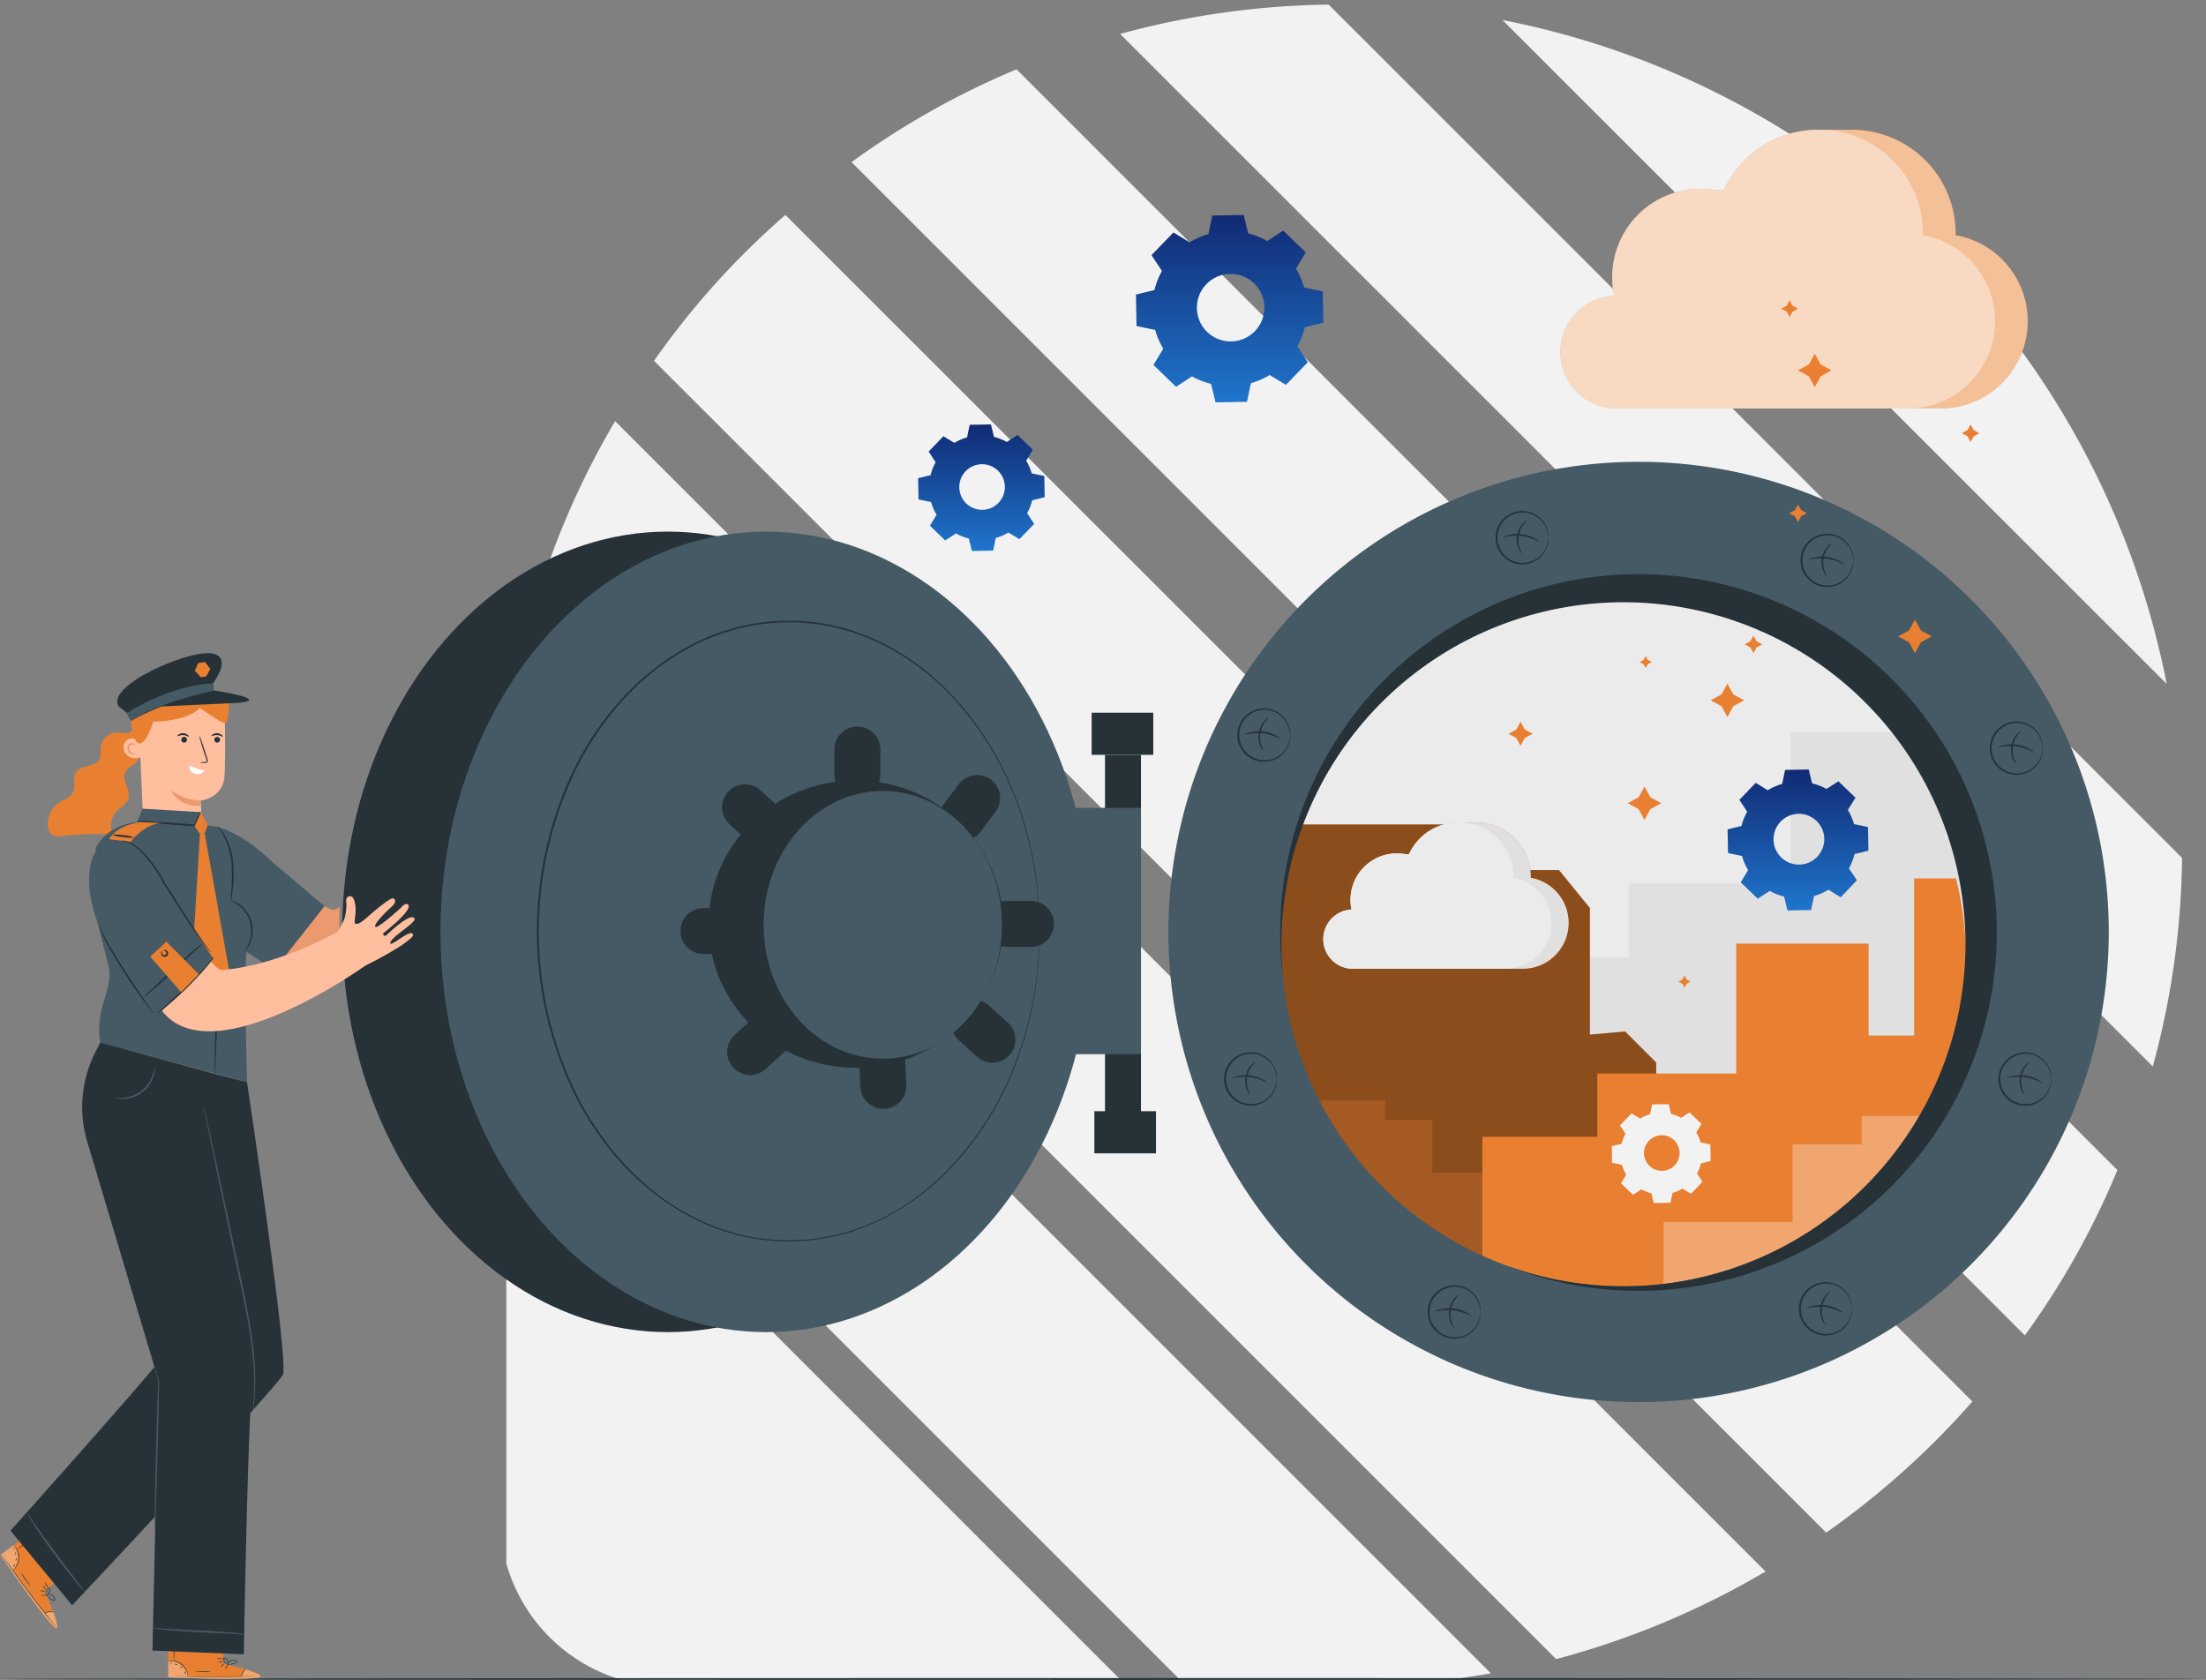 <?xml version="1.0" encoding="UTF-8"?>
<svg xmlns="http://www.w3.org/2000/svg" xmlns:xlink="http://www.w3.org/1999/xlink" width="579.067" height="441" viewBox="0 0 579.067 441">
  <rect x="0" y="0" width="579.067" height="441" fill="#808080" stroke="none"/>
  <defs>
    <clipPath id="clip-path">
      <rect id="Rechteck_1210" data-name="Rechteck 1210" width="441" height="441" transform="translate(-0.193 -0.129)" fill="#f2f2f2"></rect>
    </clipPath>
    <linearGradient id="linear-gradient" x1="0.5" x2="0.5" y2="1" gradientUnits="objectBoundingBox">
      <stop offset="0" stop-color="#112a73"></stop>
      <stop offset="1" stop-color="#1f75cc"></stop>
    </linearGradient>
  </defs>
  <g id="Gruppe_165408" data-name="Gruppe 165408" transform="translate(-634.09 -2563)">
    <g id="Gruppe_2" data-name="Gruppe 2" transform="translate(767.193 2563.129)">
      <g id="Gruppe_163000" data-name="Gruppe 163000" transform="translate(0 0)" clip-path="url(#clip-path)">
        <path id="Pfad_1856" data-name="Pfad 1856" d="M164.694,201.064H44.39A44.389,44.389,0,0,1,0,156.674V36.37Z" transform="translate(-1.859 241.567)" fill="#f2f2f2"></path>
        <path id="Pfad_1857" data-name="Pfad 1857" d="M260.1,280.437a222.427,222.427,0,0,1-39.289,3.5H180.3L0,103.636V63.129A222.43,222.43,0,0,1,3.5,23.84Z" transform="translate(-1.859 158.692)" fill="#f2f2f2"></path>
        <path id="Pfad_1858" data-name="Pfad 1858" d="M325.856,316.347a217.594,217.594,0,0,1-54.974,22.995L.96,69.42A215.181,215.181,0,0,1,23.879,14.37Z" transform="translate(4.49 96.056)" fill="#f2f2f2"></path>
        <path id="Pfad_1859" data-name="Pfad 1859" d="M351.373,318.755A216.923,216.923,0,0,1,313,353.171L5.31,45.559A211.652,211.652,0,0,1,39.8,7.26Z" transform="translate(33.262 49.029)" fill="#f2f2f2"></path>
        <path id="Pfad_1860" data-name="Pfad 1860" d="M344.4,291.2a210.668,210.668,0,0,1-24.289,43.4L12.12,26.605A214,214,0,0,1,55.444,2.24Z" transform="translate(78.304 15.826)" fill="#f2f2f2"></path>
        <path id="Pfad_1861" data-name="Pfad 1861" d="M300.134,224.018a215.97,215.97,0,0,1-7.69,54.746L21.38,7.7A216.941,216.941,0,0,1,76.126.01Z" transform="translate(139.551 1.077)" fill="#f2f2f2"></path>
        <path id="Pfad_1862" data-name="Pfad 1862" d="M208.924,174.828,34.56.54A220.888,220.888,0,0,1,208.924,174.828" transform="translate(226.726 4.582)" fill="#f2f2f2"></path>
      </g>
    </g>
    <g id="freepik--Cloud--inject-2" transform="translate(1043.697 2597.063)">
      <path id="Pfad_103150" data-name="Pfad 103150" d="M113.123,139.584a23.451,23.451,0,0,1-.514-4.888,23.209,23.209,0,0,1,23.209-23.209,23.627,23.627,0,0,1,4.288.4c.591-.109,1.191,0,1.806-.07A27.178,27.178,0,0,1,166.81,96h8.561a27.24,27.24,0,0,1,27.373,27.178v.506a22.913,22.913,0,0,1-4.2,45.476H114.485a14.8,14.8,0,1,1-1.346-29.575Z" transform="translate(-99.009 -95.999)" fill="#e98031"></path>
      <path id="Pfad_103151" data-name="Pfad 103151" d="M113.123,139.584a23.451,23.451,0,0,1-.514-4.888,23.209,23.209,0,0,1,23.209-23.209,23.627,23.627,0,0,1,4.288.4c.591-.109,1.191,0,1.806-.07A27.178,27.178,0,0,1,166.81,96h8.561a27.24,27.24,0,0,1,27.373,27.178v.506a22.913,22.913,0,0,1-4.2,45.476H114.485a14.8,14.8,0,1,1-1.346-29.575Z" transform="translate(-99.009 -95.999)" fill="#fff" opacity="0.5" style="isolation: isolate"></path>
      <path id="Pfad_103152" data-name="Pfad 103152" d="M124.123,139.584a23.45,23.45,0,0,1-.514-4.888,23.209,23.209,0,0,1,23.209-23.209,23.627,23.627,0,0,1,4.288.4c.591-.109,1.191,0,1.806-.07A27.178,27.178,0,0,1,177.81,96h0a27.24,27.24,0,0,1,27.373,27.178v.506a22.913,22.913,0,0,1-4.2,45.476H125.485a14.8,14.8,0,1,1-1.346-29.575Z" transform="translate(-110.009 -95.999)" fill="#fff" opacity="0.4" style="isolation: isolate"></path>
    </g>
    <g id="freepik--Floor--inject-15" transform="translate(634.09 3003.502)">
      <path id="Pfad_102977" data-name="Pfad 102977" d="M626.137,460.265c0,.124-129.633.23-289.5.23s-289.564-.106-289.564-.23S176.659,460,336.572,460,626.137,460.132,626.137,460.265Z" transform="translate(-47.07 -460)" fill="#263238"></path>
    </g>
    <g id="freepik--Vault--inject-15" transform="translate(723.925 2670.239)">
      <rect id="Rechteck_150857" data-name="Rechteck 150857" width="9.437" height="93.808" transform="translate(200.223 90.921)" fill="#263238"></rect>
      <ellipse id="Ellipse_9709" data-name="Ellipse 9709" cx="85.466" cy="105.073" rx="85.466" ry="105.073" transform="translate(0 32.31)" fill="#263238"></ellipse>
      <rect id="Rechteck_150858" data-name="Rechteck 150858" width="18.875" height="64.658" transform="translate(190.786 104.834)" fill="#455a64"></rect>
      <rect id="Rechteck_150859" data-name="Rechteck 150859" width="16.173" height="11.062" transform="translate(196.718 79.85)" fill="#263238"></rect>
      <rect id="Rechteck_150860" data-name="Rechteck 150860" width="16.173" height="11.062" transform="translate(197.433 184.464)" fill="#263238"></rect>
      <ellipse id="Ellipse_9710" data-name="Ellipse 9710" cx="85.466" cy="105.073" rx="85.466" ry="105.073" transform="translate(25.787 32.31)" fill="#455a64"></ellipse>
      <ellipse id="Ellipse_9711" data-name="Ellipse 9711" cx="65.876" cy="81.299" rx="65.876" ry="81.299" transform="translate(51.345 55.864)" fill="#455a64"></ellipse>
      <path id="Pfad_102978" data-name="Pfad 102978" d="M338.71,227.056s0-.4-.053-1.192,0-1.969-.115-3.531a103.932,103.932,0,0,0-1.58-13.392c-.141-.715-.282-1.457-.424-2.216L336,204.4c-.335-1.589-.883-3.222-1.3-4.944a99.466,99.466,0,0,0-3.964-10.894A81.607,81.607,0,0,0,315.253,165.1a65.17,65.17,0,0,0-12.668-10.32,57.587,57.587,0,0,0-16.244-7.063,54.372,54.372,0,0,0-18.892-1.421,51.079,51.079,0,0,0-9.755,1.907,54.653,54.653,0,0,0-9.508,3.743,61.135,61.135,0,0,0-8.925,5.473,73.115,73.115,0,0,0-8.1,7.063,82.2,82.2,0,0,0-7.063,8.369,86.258,86.258,0,0,0-5.941,9.464,97.26,97.26,0,0,0,0,89.641,85.636,85.636,0,0,0,5.95,9.473,80.812,80.812,0,0,0,7.063,8.36,72.386,72.386,0,0,0,8.1,7.063,61.128,61.128,0,0,0,8.925,5.473,54.925,54.925,0,0,0,9.508,3.743,51.037,51.037,0,0,0,9.764,1.907,54.111,54.111,0,0,0,18.884-1.43,57.624,57.624,0,0,0,16.253-7.063,65.151,65.151,0,0,0,12.66-10.514A81.635,81.635,0,0,0,330.738,265.5a99.347,99.347,0,0,0,3.964-10.885c.459-1.721.962-3.355,1.3-4.953.185-.786.362-1.563.539-2.313s.282-1.5.424-2.216a103.847,103.847,0,0,0,1.545-13.375c.088-1.536.088-2.719.115-3.531s.053-1.2.053-1.2,0,1.624-.071,4.714a101.213,101.213,0,0,1-1.5,13.419c-.132.724-.274,1.465-.415,2.225s-.344,1.536-.53,2.331c-.327,1.589-.821,3.231-1.28,4.953a99.55,99.55,0,0,1-3.937,10.938A81.767,81.767,0,0,1,315.456,289.2a65.529,65.529,0,0,1-12.713,10.453,58.089,58.089,0,0,1-16.323,7.16,54.477,54.477,0,0,1-19.025,1.457,51.874,51.874,0,0,1-9.835-1.907,54.738,54.738,0,0,1-9.579-3.761,60.824,60.824,0,0,1-9-5.509,71.582,71.582,0,0,1-8.157-7.062,80.984,80.984,0,0,1-7.133-8.413,86.347,86.347,0,0,1-5.986-9.508,97.684,97.684,0,0,1,0-90.047,86.622,86.622,0,0,1,6.03-9.552,83.035,83.035,0,0,1,7.133-8.413,73.167,73.167,0,0,1,8.157-7.063,60.825,60.825,0,0,1,9-5.509,54.732,54.732,0,0,1,9.579-3.761,51.732,51.732,0,0,1,9.835-1.907,54.734,54.734,0,0,1,18.98,1.448,57.956,57.956,0,0,1,16.341,7.142A65.477,65.477,0,0,1,315.474,164.9a81.608,81.608,0,0,1,15.476,23.589,97.812,97.812,0,0,1,3.946,10.929c.459,1.766.945,3.364,1.28,4.961.177.795.353,1.571.53,2.322s.274,1.51.415,2.225a101.47,101.47,0,0,1,1.5,13.428C338.727,225.405,338.71,227.056,338.71,227.056Z" transform="translate(-155.613 -89.894)" fill="#263238"></path>
      <ellipse id="Ellipse_9712" data-name="Ellipse 9712" cx="38.632" cy="37.723" rx="38.632" ry="37.723" transform="translate(96.157 97.63)" fill="#263238"></ellipse>
      <path id="Pfad_102979" data-name="Pfad 102979" d="M277.042,208.7h0a6.038,6.038,0,0,1-8.528.4l-4.776-4.352a6.038,6.038,0,0,1-.4-8.528h0a6.038,6.038,0,0,1,8.528-.4l4.776,4.352A6.039,6.039,0,0,1,277.042,208.7Z" transform="translate(-162.064 -95.596)" fill="#263238"></path>
      <path id="Pfad_102980" data-name="Pfad 102980" d="M301.2,195.6h0a6.03,6.03,0,0,1-6.038-6.03v-6.462a6.038,6.038,0,0,1,6.038-6.038h0a6.03,6.03,0,0,1,6.03,6.038v6.462A6.03,6.03,0,0,1,301.2,195.6Z" transform="translate(-165.977 -93.583)" fill="#263238"></path>
      <path id="Pfad_102981" data-name="Pfad 102981" d="M328.818,207.539h0a6.03,6.03,0,0,1-1.227-8.449l3.858-5.182a6.038,6.038,0,0,1,8.449-1.227h0a6.03,6.03,0,0,1,1.227,8.449l-3.858,5.173A6.038,6.038,0,0,1,328.818,207.539Z" transform="translate(-169.637 -95.271)" fill="#263238"></path>
      <path id="Pfad_102982" data-name="Pfad 102982" d="M267.94,237.07h0a6.03,6.03,0,0,1-6.03,6.038h-6.462a6.038,6.038,0,0,1-6.038-6.038h0a6.03,6.03,0,0,1,6.038-6.03h6.462a6.03,6.03,0,0,1,6.03,6.03Z" transform="translate(-160.616 -99.907)" fill="#263238"></path>
      <path id="Pfad_102983" data-name="Pfad 102983" d="M357.98,234.958h0a6.03,6.03,0,0,1-6.039,6.03H345.48a6.03,6.03,0,0,1-6.03-6.03h0a6.03,6.03,0,0,1,6.03-6.039h6.462a6.038,6.038,0,0,1,6.038,6.038Z" transform="translate(-171.167 -99.659)" fill="#263238"></path>
      <path id="Pfad_102984" data-name="Pfad 102984" d="M278.554,264.039h0a6.039,6.039,0,0,1-.38,8.528l-4.767,4.352a6.03,6.03,0,0,1-8.528-.38h0a6.03,6.03,0,0,1,.38-8.528l4.767-4.352a6.03,6.03,0,0,1,8.528.38Z" transform="translate(-162.243 -103.544)" fill="#263238"></path>
      <path id="Pfad_102985" data-name="Pfad 102985" d="M308.3,269.769h0a6.03,6.03,0,0,1,6.312,5.738l.3,6.453a6.021,6.021,0,0,1-5.738,6.312h0a6.03,6.03,0,0,1-6.321-5.738l-.3-6.453A6.038,6.038,0,0,1,308.3,269.769Z" transform="translate(-166.842 -104.444)" fill="#263238"></path>
      <path id="Pfad_102986" data-name="Pfad 102986" d="M331.481,260.4h0a6.038,6.038,0,0,1,8.528-.4l4.776,4.352a6.03,6.03,0,0,1,.388,8.528h0a6.021,6.021,0,0,1-8.519.388l-4.776-4.352A6.03,6.03,0,0,1,331.481,260.4Z" transform="translate(-170.049 -103.116)" fill="#263238"></path>
      <ellipse id="Ellipse_9713" data-name="Ellipse 9713" cx="31.278" cy="35.145" rx="31.278" ry="35.145" transform="translate(110.608 100.393)" fill="#455a64"></ellipse>
      <circle id="Ellipse_9714" data-name="Ellipse 9714" cx="99.388" cy="99.388" r="99.388" transform="translate(198.497 140.556) rotate(-45)" fill="#ebebeb"></circle>
      <path id="Pfad_102987" data-name="Pfad 102987" d="M491.55,273.833V235.156h35.136V215.8h42.525V176.069h40.53v28.144h13.931V156.1l8.245,12.8s17.656,32.594-9.278,70.44S544.757,299.072,491.55,273.833Z" transform="translate(-188.991 -91.125)" fill="#e0e0e0"></path>
      <path id="Pfad_102988" data-name="Pfad 102988" d="M432.084,206.18h39.029l5.562,11.971H500.89l8.122,9.976v33.229l9.234-.839,8.175,8.166V298.6H451.956S415.248,267.236,432.084,206.18Z" transform="translate(-181.505 -96.994)" fill="#e98031"></path>
      <path id="Pfad_102989" data-name="Pfad 102989" d="M432.084,206.18h39.029l5.562,11.971H500.89l8.122,9.976v33.229l9.234-.839,8.175,8.166V298.6H451.956S415.248,267.236,432.084,206.18Z" transform="translate(-181.505 -96.994)" opacity="0.4"></path>
      <path id="Pfad_102990" data-name="Pfad 102990" d="M492.08,332.992V307.267H468.906v-13.94H456.546V288.26H438.59S454.843,322.31,492.08,332.992Z" transform="translate(-182.785 -106.612)" fill="#e98031"></path>
      <path id="Pfad_102991" data-name="Pfad 102991" d="M492.08,332.992V307.267H468.906v-13.94H456.546V288.26H438.59S454.843,322.31,492.08,332.992Z" transform="translate(-182.785 -106.612)" opacity="0.3"></path>
      <path id="Pfad_102992" data-name="Pfad 102992" d="M487.83,323.224V290.048H518V273.442h36.46V239.33h34.765v24.136h11.945V222.23h10.982s11.212,38.932-11.865,71.4S533.472,344.88,487.83,323.224Z" transform="translate(-188.555 -98.875)" fill="#e98031"></path>
      <path id="Pfad_102993" data-name="Pfad 102993" d="M541.68,357.237V319.6h33.909V299.166H593.7V291.75h26.229S596.185,341.612,541.68,357.237Z" transform="translate(-194.865 -107.021)" fill="#e98031"></path>
      <path id="Pfad_102994" data-name="Pfad 102994" d="M541.68,358.367V320.733h33.909V300.3H593.7V292.88h26.229S596.185,342.742,541.68,358.367Z" transform="translate(-194.865 -107.154)" fill="#fff" opacity="0.3"></path>
      <path id="Pfad_102995" data-name="Pfad 102995" d="M517.908,98.35A123.418,123.418,0,1,0,641.326,221.768,123.418,123.418,0,0,0,517.908,98.35Zm-3.893,216.432a89.871,89.871,0,1,1,89.88-89.874,89.869,89.869,0,0,1-89.88,89.874Z" transform="translate(-177.617 -84.358)" fill="#455a64"></path>
      <path id="Pfad_102996" data-name="Pfad 102996" d="M521.8,131.75a94.066,94.066,0,0,0-94.073,94.073,95.521,95.521,0,0,0,.733,11.741c-.274-2.869-.424-5.791-.424-8.74a89.783,89.783,0,1,1,59.149,84.486,94.073,94.073,0,1,0,34.606-181.56Z" transform="translate(-181.512 -88.272)" fill="#263238"></path>
      <circle id="Ellipse_9715" data-name="Ellipse 9715" cx="6.815" cy="6.815" r="6.815" transform="translate(381.437 44.551) rotate(-74.07)" fill="#455a64"></circle>
      <path id="Pfad_102997" data-name="Pfad 102997" d="M596.308,126.73a12.8,12.8,0,0,0-.3-1.642,6.7,6.7,0,0,0-2.49-3.637,6.48,6.48,0,0,0-2.8-1.218,6.656,6.656,0,0,0-3.469.3,6.612,6.612,0,0,0,0,12.4,6.7,6.7,0,0,0,8.757-4.564c.283-1.033.247-1.642.3-1.642a1.42,1.42,0,0,1,0,.441,5.039,5.039,0,0,1-.15,1.245,6.779,6.779,0,0,1-2.463,3.858,6.913,6.913,0,0,1-2.931,1.342,7.062,7.062,0,0,1-3.681-.283,7,7,0,1,1,6.612-12.148,6.825,6.825,0,0,1,2.463,3.867,5,5,0,0,1,.15,1.245A1.371,1.371,0,0,1,596.308,126.73Z" transform="translate(-199.64 -86.863)" fill="#263238"></path>
      <path id="Pfad_102998" data-name="Pfad 102998" d="M590.061,131.248a3.719,3.719,0,0,1-.812-1.183,6.33,6.33,0,0,1-.468-3.452,6.18,6.18,0,0,1,1.457-3.152c.6-.68,1.095-.945,1.121-.883s-.362.406-.883,1.1a6.665,6.665,0,0,0-.936,6.277A8.658,8.658,0,0,1,590.061,131.248Z" transform="translate(-200.377 -87.196)" fill="#263238"></path>
      <path id="Pfad_102999" data-name="Pfad 102999" d="M594.27,128.714a12.245,12.245,0,0,0-9.64-1.254,3.345,3.345,0,0,1,1.386-.591,9.288,9.288,0,0,1,3.628-.23,9.464,9.464,0,0,1,3.443,1.148,3.4,3.4,0,0,1,1.183.927Z" transform="translate(-199.898 -87.663)" fill="#263238"></path>
      <circle id="Ellipse_9716" data-name="Ellipse 9716" cx="6.815" cy="6.815" r="6.815" transform="translate(300.913 30.183) rotate(-22.39)" fill="#455a64"></circle>
      <path id="Pfad_103000" data-name="Pfad 103000" d="M505.647,119.971a12.524,12.524,0,0,0-.3-1.642,6.824,6.824,0,0,0-2.49-3.646,6.744,6.744,0,0,0-2.8-1.218,6.656,6.656,0,0,0-3.469.309,6.471,6.471,0,0,0-3.055,2.3,6.559,6.559,0,0,0,0,7.786,6.471,6.471,0,0,0,3.055,2.3,6.612,6.612,0,0,0,6.268-.883,6.825,6.825,0,0,0,2.49-3.646c.274-1.033.247-1.642.3-1.642a1.42,1.42,0,0,1,0,.441,5.567,5.567,0,0,1-.15,1.245,6.877,6.877,0,0,1-5.394,5.191,7,7,0,0,1-6.965-11.035,6.93,6.93,0,0,1,12.359,2.472,5.58,5.58,0,0,1,.15,1.254A1.372,1.372,0,0,1,505.647,119.971Z" transform="translate(-189.016 -86.071)" fill="#263238"></path>
      <path id="Pfad_103001" data-name="Pfad 103001" d="M499.4,124.487a2.932,2.932,0,0,1-.812-1.192,6.18,6.18,0,0,1,.989-6.6c.6-.671,1.095-.936,1.121-.883s-.362.406-.883,1.095a6.727,6.727,0,0,0-.945,6.286A12.1,12.1,0,0,1,499.4,124.487Z" transform="translate(-189.752 -86.403)" fill="#263238"></path>
      <path id="Pfad_103002" data-name="Pfad 103002" d="M503.61,121.953a15.8,15.8,0,0,0-4.688-1.624,16.165,16.165,0,0,0-4.953.362,3.646,3.646,0,0,1,1.386-.591,9.622,9.622,0,0,1,3.628-.23,9.455,9.455,0,0,1,3.443,1.157C503.231,121.5,503.646,121.909,503.61,121.953Z" transform="translate(-189.274 -86.871)" fill="#263238"></path>
      <circle id="Ellipse_9717" data-name="Ellipse 9717" cx="6.815" cy="6.815" r="6.815" transform="translate(429.919 89.132) rotate(-45)" fill="#455a64"></circle>
      <path id="Pfad_103003" data-name="Pfad 103003" d="M652.608,182.544a12.506,12.506,0,0,0-.3-1.642,6.824,6.824,0,0,0-2.49-3.646,6.639,6.639,0,0,0-6.277-.883,6.6,6.6,0,0,0,0,12.395,6.666,6.666,0,0,0,3.469.309,6.745,6.745,0,0,0,5.3-4.864c.274-1.033.247-1.642.3-1.642a2.333,2.333,0,0,1,0,.433,5.1,5.1,0,0,1-.15,1.254,6.736,6.736,0,0,1-2.463,3.858,7,7,0,1,1,0-11.088,6.736,6.736,0,0,1,2.463,3.858,5.084,5.084,0,0,1,.15,1.245A2.4,2.4,0,0,1,652.608,182.544Z" transform="translate(-206.238 -93.406)" fill="#263238"></path>
      <path id="Pfad_103004" data-name="Pfad 103004" d="M646.351,187.057a2.816,2.816,0,0,1-.8-1.192,6.18,6.18,0,0,1,.98-6.6c.6-.671,1.095-.945,1.13-.883s-.371.415-.883,1.1a6.745,6.745,0,0,0-.936,6.286,13.076,13.076,0,0,1,.512,1.289Z" transform="translate(-206.973 -93.735)" fill="#263238"></path>
      <path id="Pfad_103005" data-name="Pfad 103005" d="M650.569,184.521a12.36,12.36,0,0,0-9.649-1.262,3.646,3.646,0,0,1,1.386-.591,9.446,9.446,0,0,1,7.063.883A3.381,3.381,0,0,1,650.569,184.521Z" transform="translate(-206.494 -94.201)" fill="#263238"></path>
      <circle id="Ellipse_9718" data-name="Ellipse 9718" cx="6.815" cy="6.815" r="6.815" transform="matrix(0.231, -0.973, 0.973, 0.231, 233.821, 90.78)" fill="#455a64"></circle>
      <path id="Pfad_103006" data-name="Pfad 103006" d="M428.844,178.654a12.524,12.524,0,0,0-.3-1.642,6.825,6.825,0,0,0-2.49-3.646,6.744,6.744,0,0,0-2.8-1.218,6.612,6.612,0,0,0-6.489,10.408,6.533,6.533,0,0,0,3.063,2.3,6.612,6.612,0,0,0,6.268-.883,6.824,6.824,0,0,0,2.49-3.646c.274-1.033.247-1.642.3-1.642a1.424,1.424,0,0,1,0,.441,6.087,6.087,0,0,1-.15,1.245,6.9,6.9,0,0,1-5.394,5.191,7.009,7.009,0,1,1,2.922-12.421A6.806,6.806,0,0,1,428.738,177a6.177,6.177,0,0,1,.15,1.254,1.379,1.379,0,0,1-.044.4Z" transform="translate(-180.021 -92.951)" fill="#263238"></path>
      <path id="Pfad_103007" data-name="Pfad 103007" d="M422.59,183.167a3.544,3.544,0,0,1-.812-1.192,6.18,6.18,0,0,1,.989-6.6c.591-.671,1.095-.936,1.121-.883s-.371.406-.883,1.095a7.063,7.063,0,0,0-1.262,3.028,6.9,6.9,0,0,0,.318,3.258,12.1,12.1,0,0,1,.53,1.3Z" transform="translate(-180.751 -93.279)" fill="#263238"></path>
      <path id="Pfad_103008" data-name="Pfad 103008" d="M426.8,180.632a15.8,15.8,0,0,0-4.688-1.624,16.165,16.165,0,0,0-4.953.362,3.391,3.391,0,0,1,1.377-.583,9.411,9.411,0,0,1,7.063.883C426.421,180.182,426.836,180.588,426.8,180.632Z" transform="translate(-180.273 -93.746)" fill="#263238"></path>
      <circle id="Ellipse_9719" data-name="Ellipse 9719" cx="6.815" cy="6.815" r="6.815" transform="translate(432.163 175.992) rotate(-45)" fill="#455a64"></circle>
      <path id="Pfad_103009" data-name="Pfad 103009" d="M655.157,280.925a12.559,12.559,0,0,0-.3-1.633,6.789,6.789,0,0,0-2.49-3.646,6.615,6.615,0,1,0-6.277,11.485,6.656,6.656,0,0,0,6.277-.883,6.788,6.788,0,0,0,2.49-3.646c.274-1.033.247-1.642.3-1.642a1.42,1.42,0,0,1,0,.441,6.086,6.086,0,0,1-.15,1.245,6.754,6.754,0,0,1-2.472,3.858,6.868,6.868,0,0,1-2.922,1.342,7.107,7.107,0,0,1-3.69-.283,7.01,7.01,0,0,1,0-13.2,7.107,7.107,0,0,1,3.69-.283,6.966,6.966,0,0,1,2.922,1.333,6.8,6.8,0,0,1,2.472,3.867,6.007,6.007,0,0,1,.15,1.245A1.334,1.334,0,0,1,655.157,280.925Z" transform="translate(-206.535 -104.936)" fill="#263238"></path>
      <path id="Pfad_103010" data-name="Pfad 103010" d="M648.9,285.438a2.855,2.855,0,0,1-.812-1.183,6.179,6.179,0,0,1,.989-6.6c.591-.68,1.086-.945,1.121-.883s-.371.406-.883,1.1a6.736,6.736,0,0,0-.936,6.277A11.672,11.672,0,0,1,648.9,285.438Z" transform="translate(-207.271 -105.265)" fill="#263238"></path>
      <path id="Pfad_103011" data-name="Pfad 103011" d="M653.11,282.9a12.244,12.244,0,0,0-9.64-1.254,3.187,3.187,0,0,1,1.377-.591,9.3,9.3,0,0,1,3.628-.229,9.515,9.515,0,0,1,3.452,1.148A3.532,3.532,0,0,1,653.11,282.9Z" transform="translate(-206.793 -105.732)" fill="#263238"></path>
      <circle id="Ellipse_9720" data-name="Ellipse 9720" cx="6.815" cy="6.815" r="6.815" transform="matrix(0.231, -0.973, 0.973, 0.231, 230.351, 181.069)" fill="#455a64"></circle>
      <path id="Pfad_103012" data-name="Pfad 103012" d="M424.908,280.922a12.577,12.577,0,0,0-.3-1.633,6.789,6.789,0,0,0-2.49-3.646,6.523,6.523,0,0,0-2.8-1.218,6.6,6.6,0,1,0,2.8,11.794,6.79,6.79,0,0,0,2.49-3.646c.274-1.033.247-1.642.3-1.642a1.42,1.42,0,0,1,0,.441,5.509,5.509,0,0,1-.15,1.245,6.754,6.754,0,0,1-2.472,3.858,6.868,6.868,0,0,1-2.922,1.342,7.106,7.106,0,0,1-3.69-.283,7.01,7.01,0,0,1,0-13.2,7.107,7.107,0,0,1,3.69-.283,6.966,6.966,0,0,1,2.922,1.333,6.8,6.8,0,0,1,2.472,3.867,5.458,5.458,0,0,1,.15,1.245,1.332,1.332,0,0,1,0,.424Z" transform="translate(-179.555 -104.933)" fill="#263238"></path>
      <path id="Pfad_103013" data-name="Pfad 103013" d="M418.66,285.438a3.435,3.435,0,0,1-.812-1.183,6.18,6.18,0,0,1,.989-6.6c.591-.68,1.095-.945,1.121-.883s-.362.406-.883,1.1a6.983,6.983,0,0,0-1.262,3.019,6.877,6.877,0,0,0,.318,3.258A9.308,9.308,0,0,1,418.66,285.438Z" transform="translate(-180.291 -105.265)" fill="#263238"></path>
      <path id="Pfad_103014" data-name="Pfad 103014" d="M422.87,282.9a12.245,12.245,0,0,0-9.64-1.254,3.267,3.267,0,0,1,1.386-.591,9.243,9.243,0,0,1,3.62-.229,9.455,9.455,0,0,1,3.452,1.148A3.532,3.532,0,0,1,422.87,282.9Z" transform="translate(-179.813 -105.732)" fill="#263238"></path>
      <circle id="Ellipse_9721" data-name="Ellipse 9721" cx="6.815" cy="6.815" r="6.815" transform="translate(379.838 236.306) rotate(-45)" fill="#455a64"></circle>
      <path id="Pfad_103015" data-name="Pfad 103015" d="M595.878,349.247a12.514,12.514,0,0,0-.3-1.642,6.824,6.824,0,0,0-2.49-3.646,6.612,6.612,0,0,0-6.268-.883,6.489,6.489,0,0,0-3.063,2.3,6.594,6.594,0,0,0,0,7.786,6.489,6.489,0,0,0,3.063,2.3,6.612,6.612,0,0,0,6.268-.883,6.824,6.824,0,0,0,2.489-3.646c.274-1.033.247-1.642.3-1.642a1.378,1.378,0,0,1,0,.433,6.177,6.177,0,0,1-.15,1.254,6.9,6.9,0,0,1-5.394,5.191,7.009,7.009,0,1,1,2.922-12.421,6.807,6.807,0,0,1,2.472,3.858,6.174,6.174,0,0,1,.15,1.245A1.422,1.422,0,0,1,595.878,349.247Z" transform="translate(-199.59 -112.943)" fill="#263238"></path>
      <path id="Pfad_103016" data-name="Pfad 103016" d="M589.63,353.757a2.693,2.693,0,0,1-.812-1.192,6.18,6.18,0,0,1,.989-6.6c.591-.671,1.086-.945,1.121-.883s-.371.415-.883,1.1a7.063,7.063,0,0,0-1.254,3.028,6.9,6.9,0,0,0,.318,3.258A12.108,12.108,0,0,1,589.63,353.757Z" transform="translate(-200.325 -113.269)" fill="#263238"></path>
      <path id="Pfad_103017" data-name="Pfad 103017" d="M593.84,351.223a15.514,15.514,0,0,0-4.688-1.624,15.891,15.891,0,0,0-4.953.362,3.469,3.469,0,0,1,1.377-.592,9.657,9.657,0,0,1,3.628-.229,9.508,9.508,0,0,1,3.452,1.156C593.461,350.773,593.876,351.179,593.84,351.223Z" transform="translate(-199.848 -113.737)" fill="#263238"></path>
      <circle id="Ellipse_9722" data-name="Ellipse 9722" cx="6.815" cy="6.815" r="6.815" transform="matrix(0.231, -0.973, 0.973, 0.231, 283.811, 242.237)" fill="#455a64"></circle>
      <path id="Pfad_103018" data-name="Pfad 103018" d="M485.47,350.21a12.51,12.51,0,0,0-.3-1.642,6.824,6.824,0,0,0-2.49-3.646,6.621,6.621,0,0,0-6.277-.883,6.516,6.516,0,0,0-3.055,2.3,6.6,6.6,0,0,0,0,7.786,6.515,6.515,0,0,0,3.055,2.3,6.621,6.621,0,0,0,6.277-.883,6.825,6.825,0,0,0,2.516-3.7c.274-1.033.247-1.642.3-1.642a1.427,1.427,0,0,1,0,.441,6.178,6.178,0,0,1-.15,1.245,6.9,6.9,0,0,1-5.394,5.191,7.009,7.009,0,1,1,2.922-12.421,6.807,6.807,0,0,1,2.472,3.858,6.173,6.173,0,0,1,.15,1.254A1.376,1.376,0,0,1,485.47,350.21Z" transform="translate(-186.654 -113.05)" fill="#263238"></path>
      <path id="Pfad_103019" data-name="Pfad 103019" d="M479.22,354.728a3.544,3.544,0,0,1-.812-1.192,6.18,6.18,0,0,1,.989-6.6,2.754,2.754,0,0,1,1.121-.883c.044.062-.371.415-.883,1.1a6.753,6.753,0,0,0-.936,6.286C478.982,354.225,479.273,354.684,479.22,354.728Z" transform="translate(-187.387 -113.384)" fill="#263238"></path>
      <path id="Pfad_103020" data-name="Pfad 103020" d="M483.43,352.193a15.512,15.512,0,0,0-4.7-1.624,15.812,15.812,0,0,0-4.944.362,3.469,3.469,0,0,1,1.377-.591,9.656,9.656,0,0,1,3.628-.23,9.508,9.508,0,0,1,3.452,1.157C483.051,351.77,483.466,352.149,483.43,352.193Z" transform="translate(-186.91 -113.851)" fill="#263238"></path>
      <path id="Pfad_103021" data-name="Pfad 103021" d="M498.769,175.64l-1.121,2.039L495.6,178.8l2.048,1.121,1.121,2.039,1.112-2.039,2.048-1.121-2.048-1.121Z" transform="translate(-189.465 -93.415)" fill="#e98031"></path>
      <path id="Pfad_103022" data-name="Pfad 103022" d="M536.19,156.1l-.565,1.024-1.015.556,1.015.565.565,1.015.556-1.015,1.024-.565-1.024-.556Z" transform="translate(-194.037 -91.125)" fill="#e98031"></path>
      <path id="Pfad_103023" data-name="Pfad 103023" d="M547.72,251.12l-.556,1.024-1.024.556,1.024.556.556,1.024.565-1.024,1.024-.556-1.024-.556Z" transform="translate(-195.388 -102.26)" fill="#e98031"></path>
    </g>
    <g id="freepik--Character--inject-15" transform="translate(634.223 2734.449)">
      <path id="Pfad_103039" data-name="Pfad 103039" d="M83.508,177.519c0,.759-.8,1.28-1.563,1.342a14.876,14.876,0,0,1-2.242-.238,4.414,4.414,0,0,0-4.494,3.7c-.159,1.165.15,2.437-.433,3.452-1.156,2.03-4.661,1.307-6.012,3.2-1.139,1.58,0,3.982-1.033,5.65-.68,1.148-2.11,1.571-3.249,2.26a6.8,6.8,0,0,0-3.2,6.118,3.125,3.125,0,0,0,1.245,2.56,4.088,4.088,0,0,0,2.648.256,83.53,83.53,0,0,1,13.242-.415,5.456,5.456,0,0,1,.883-6.03c1.068-1.139,2.648-1.9,3.125-3.381.7-2.3-1.836-4.82-.768-6.965.618-1.236,2.189-1.686,3.046-2.781a5.138,5.138,0,0,0,.83-3.258,13.313,13.313,0,0,1,.115-3.408,2.975,2.975,0,0,1,2.189-2.375" transform="translate(-48.866 -157.809)" fill="#e98031"></path>
      <path id="Pfad_103040" data-name="Pfad 103040" d="M89.56,202.333l-1.28-29.46,11.812-8.943,10.735,5.244s.362,13.481,0,19.325-6.25,6.471-6.25,6.471l.362,6.621a7.7,7.7,0,0,1-7.151,8.087h0a7.7,7.7,0,0,1-8.228-7.345Z" transform="translate(-52.031 -156.253)" fill="#ffbe9d"></path>
      <path id="Pfad_103041" data-name="Pfad 103041" d="M112.3,180.9a.75.75,0,1,1-.75-.75A.75.75,0,0,1,112.3,180.9Z" transform="translate(-54.67 -158.154)" fill="#263238"></path>
      <path id="Pfad_103042" data-name="Pfad 103042" d="M112.926,179.96c-.1.1-.653-.371-1.457-.415s-1.413.344-1.492.238.062-.23.327-.415a1.951,1.951,0,0,1,1.2-.309,1.916,1.916,0,0,1,1.148.459C112.89,179.73,112.97,179.889,112.926,179.96Z" transform="translate(-54.571 -158.025)" fill="#263238"></path>
      <path id="Pfad_103043" data-name="Pfad 103043" d="M102.481,180.9a.75.75,0,1,1-.75-.75A.75.75,0,0,1,102.481,180.9Z" transform="translate(-53.52 -158.154)" fill="#263238"></path>
      <path id="Pfad_103044" data-name="Pfad 103044" d="M102.805,179.96c-.088.1-.644-.371-1.448-.415s-1.413.344-1.5.238.062-.23.327-.415a1.968,1.968,0,0,1,1.2-.309,1.942,1.942,0,0,1,1.157.459C102.779,179.73,102.858,179.889,102.805,179.96Z" transform="translate(-53.385 -158.026)" fill="#263238"></path>
      <path id="Pfad_103045" data-name="Pfad 103045" d="M103.471,188.65a15.079,15.079,0,0,0,3.893,1.342,2.269,2.269,0,0,1-2.648.759,1.669,1.669,0,0,1-1.245-2.1Z" transform="translate(-53.804 -159.15)" fill="#fff"></path>
      <path id="Pfad_103046" data-name="Pfad 103046" d="M105.721,198.738a14.628,14.628,0,0,1-7.751-2.648s1.766,4.29,7.619,4.052Z" transform="translate(-53.167 -160.022)" fill="#eb996e"></path>
      <path id="Pfad_103047" data-name="Pfad 103047" d="M106.482,186.857a5.369,5.369,0,0,1,1.315-.168c.2,0,.406,0,.45-.194a1.156,1.156,0,0,0-.115-.644l-.556-1.677c-.38-1.183-.706-2.269-.936-3.055a5.3,5.3,0,0,1-.291-1.289,4.962,4.962,0,0,1,.512,1.218c.283.768.644,1.845,1.024,3.028l.53,1.677a1.28,1.28,0,0,1,.079.883.486.486,0,0,1-.344.291,1.236,1.236,0,0,1-.344,0A5.614,5.614,0,0,1,106.482,186.857Z" transform="translate(-54.149 -158.116)" fill="#263238"></path>
      <path id="Pfad_103048" data-name="Pfad 103048" d="M88.621,185.305a7.213,7.213,0,0,0-.318-2.887,2.719,2.719,0,0,0-2.1-1.819,2.3,2.3,0,0,0-2.375,1.916,2.843,2.843,0,0,0,1.448,2.852,3.743,3.743,0,0,0,3.249.088" transform="translate(-51.507 -158.206)" fill="#ffbe9d"></path>
      <path id="Pfad_103049" data-name="Pfad 103049" d="M87.049,184.65c0-.062-.318.079-.733-.044a1.315,1.315,0,0,1-.883-1.245.945.945,0,0,1,.212-.777.883.883,0,0,1,.636-.194c.433,0,.742.159.768.079s-.194-.265-.715-.415a1.148,1.148,0,0,0-.989.185,1.351,1.351,0,0,0-.4,1.156,1.819,1.819,0,0,0,.433,1.086,1.333,1.333,0,0,0,.883.459C86.829,184.968,87.094,184.65,87.049,184.65Z" transform="translate(-51.64 -158.372)" fill="#eb996e"></path>
      <path id="Pfad_103050" data-name="Pfad 103050" d="M85.87,172.764s.468,7.345,2.437,7.107,3.531-5.747,3.531-5.747,8.749.088,12.254-3.6c0,0,5.632,4.07,6.621,3.99s1.068-5.88,1.068-5.88L102,163l-14.434,3.77Z" transform="translate(-51.749 -156.144)" fill="#e98031"></path>
      <path id="Pfad_103051" data-name="Pfad 103051" d="M107.249,165.065l-.168-1.9s5.553-7.266-.7-7.9-27.367,8.457-24.119,13.922l2.216,1.766,1.042,2.066C91.535,169.576,98.968,167.051,107.249,165.065Z" transform="translate(-51.287 -155.234)" fill="#263238"></path>
      <path id="Pfad_103052" data-name="Pfad 103052" d="M114.837,169.616l-20.137.936a47.9,47.9,0,0,1,14.222-4.2S124.628,168.76,114.837,169.616Z" transform="translate(-52.784 -156.537)" fill="#263238"></path>
      <path id="Pfad_103053" data-name="Pfad 103053" d="M107.42,164.22s-10,0-22.6,7.742l1.042,2.11s5.571-4.246,21.691-7.945Z" transform="translate(-51.626 -156.287)" fill="#455a64"></path>
      <path id="Pfad_103054" data-name="Pfad 103054" d="M107.648,157.86c.088.132,1.421,1.819,1.421,1.819l-1.059,1.951-1.413.256-1.6-1.713.883-2.022Z" transform="translate(-53.991 -155.542)" fill="#e98031"></path>
      <path id="Pfad_103055" data-name="Pfad 103055" d="M143.629,233.939c0-1.624,0-3.24.1-4.847-.406.23-.8.468-1.218.68-2.083,1.095-20.428-13.242-20.428-13.242L110.7,230.761s1.333,3.019,21.364,14.84c3.823,2.26,7.945,2.348,12.192,1.051A125.729,125.729,0,0,1,143.629,233.939Z" transform="translate(-54.659 -162.417)" fill="#eb996e"></path>
      <path id="Pfad_103056" data-name="Pfad 103056" d="M88.539,205.456c-4.07-.274-9.985,1.112-13.1,6.568l-1.6,11.768,4.882,19.678c1.439,5.721-3.814,11.018-2.189,19.846l38.509,10.408-.6-26.59.468-7.583,7.283,4.723,13.189-16.721-13.816-11.724c-12.1-11.565-19.1-9.367-19.1-9.367" transform="translate(-50.339 -161.115)" fill="#455a64"></path>
      <path id="Pfad_103057" data-name="Pfad 103057" d="M115.55,228.65a1.58,1.58,0,0,1,.627.159,7.062,7.062,0,0,1,1.563.83,8.449,8.449,0,0,1,2.966,10.444,7.194,7.194,0,0,1-.883,1.518c-.256.327-.424.486-.45.468a14.085,14.085,0,0,0,1.051-2.11,8.59,8.59,0,0,0-2.86-10.055C116.4,229.021,115.515,228.729,115.55,228.65Z" transform="translate(-55.227 -163.837)" fill="#263238"></path>
      <path id="Pfad_103058" data-name="Pfad 103058" d="M87.34,206.046l1.88-4.546,15.414.909,2.578,5.067Z" transform="translate(-51.921 -160.656)" fill="#455a64"></path>
      <path id="Pfad_103059" data-name="Pfad 103059" d="M115.248,226.386a22.07,22.07,0,0,1,.124-3.028,42.446,42.446,0,0,0,0-7.257,18.91,18.91,0,0,0-2.039-6.886c-.883-1.633-1.7-2.472-1.633-2.525a2.691,2.691,0,0,1,.6.556,11.54,11.54,0,0,1,1.315,1.81,17.436,17.436,0,0,1,2.216,6.992,34.429,34.429,0,0,1-.1,7.336c-.1.936-.2,1.686-.283,2.207a3.046,3.046,0,0,1-.2.795Z" transform="translate(-54.775 -161.264)" fill="#263238"></path>
      <path id="Pfad_103060" data-name="Pfad 103060" d="M112.253,234.13a1.536,1.536,0,0,1,0,.415v5.615c0,3.717-.132,8.828-.371,14.531s-.486,10.735-.662,14.522c-.088,1.766-.168,3.284-.221,4.414,0,.477-.062.883-.079,1.192a1.43,1.43,0,0,1-.062.415,1.9,1.9,0,0,1,0-.415v-1.2c0-1.042,0-2.543.071-4.414.1-3.717.3-8.828.53-14.522s.406-10.806.512-14.522c0-1.766.088-3.284.115-4.414v-1.2A1.3,1.3,0,0,1,112.253,234.13Z" transform="translate(-54.676 -164.479)" fill="#263238"></path>
      <path id="Pfad_103061" data-name="Pfad 103061" d="M106.23,208.977l-2.11,35.3,7.442,10.559,2.648-8.254L107.484,208.8Z" transform="translate(-53.888 -161.511)" fill="#e98031"></path>
      <path id="Pfad_103062" data-name="Pfad 103062" d="M87.6,204.823a17.286,17.286,0,0,1,2.843.044c1.766.088,4.167.238,6.833.433,2.136.159,4.105.318,5.677.459l-.185.115c.494-1.1.883-2.03,1.1-2.648a5.544,5.544,0,0,1,.388-1.015,12.66,12.66,0,0,1-1.148,3.84l-.053.115h-.1c-1.58-.088-3.531-.212-5.685-.371-2.648-.194-5.085-.4-6.824-.565A18.3,18.3,0,0,1,87.6,204.823Z" transform="translate(-51.952 -160.739)" fill="#263238"></path>
      <path id="Pfad_103063" data-name="Pfad 103063" d="M87.882,205.5s-5.774.371-8.422,4.467l5.668.724s4-5.3,8.784-4.944Z" transform="translate(-50.998 -161.124)" fill="#e98031"></path>
      <path id="Pfad_103064" data-name="Pfad 103064" d="M86.228,210a11.479,11.479,0,0,1-2.922-.185,10.945,10.945,0,0,1-2.9-.512,8.421,8.421,0,0,1,2.949.053A8.2,8.2,0,0,1,86.228,210Z" transform="translate(-51.109 -161.558)" fill="#263238"></path>
      <path id="Pfad_103065" data-name="Pfad 103065" d="M111.552,454.69l-.062-7.681H97.1v11.238l.883.053c3.973.212,20.208.812,22.865,0C123.788,457.427,111.552,454.69,111.552,454.69Z" transform="translate(-53.065 -189.425)" fill="#e98031"></path>
      <g id="Gruppe_165351" data-name="Gruppe 165351" transform="translate(44.026 264.623)" opacity="0.3">
        <path id="Pfad_103066" data-name="Pfad 103066" d="M102.307,459.085a4.979,4.979,0,0,0-1.836-3.063A4.846,4.846,0,0,0,97.09,455v4.026Z" transform="translate(-97.09 -454.983)" fill="#fff"></path>
      </g>
      <g id="Gruppe_165352" data-name="Gruppe 165352" transform="translate(44.008 266.819)" opacity="0.3">
        <path id="Pfad_103067" data-name="Pfad 103067" d="M117.525,457.47s4.29,1.227,3.761,1.933-16.968.724-24.216.1v-.318l19.166.141S116.7,457.505,117.525,457.47Z" transform="translate(-97.07 -457.47)" fill="#fff"></path>
      </g>
      <path id="Pfad_103068" data-name="Pfad 103068" d="M96.84,459.4H97.8l2.648.115c2.207.071,5.3.141,8.634.141s6.427-.071,8.634-.15l2.648-.115h-.009l-2.648.053c-2.207.044-5.3.1-8.634.1s-6.418-.044-8.634-.088l-2.648-.053Z" transform="translate(-53.035 -190.876)" fill="#263238"></path>
      <path id="Pfad_103069" data-name="Pfad 103069" d="M118.8,459.521a3.79,3.79,0,0,1,1.368-2.251,2.348,2.348,0,0,0-1.377,2.251Z" transform="translate(-55.606 -190.627)" fill="#263238"></path>
      <path id="Pfad_103070" data-name="Pfad 103070" d="M114,457.222a1.72,1.72,0,0,0,.45-.547c.2-.327.353-.618.309-.644s-.247.221-.45.547S113.946,457.2,114,457.222Z" transform="translate(-55.044 -190.482)" fill="#263238"></path>
      <path id="Pfad_103071" data-name="Pfad 103071" d="M112.669,456.581a2.08,2.08,0,0,0,.5-.344c.247-.23.424-.433.4-.468s-.265.115-.512.344S112.634,456.546,112.669,456.581Z" transform="translate(-54.889 -190.451)" fill="#263238"></path>
      <path id="Pfad_103072" data-name="Pfad 103072" d="M111.83,455.138c0,.053.335.088.75.1a1.9,1.9,0,0,0,.759-.079c0-.053-.335-.088-.75-.1A1.9,1.9,0,0,0,111.83,455.138Z" transform="translate(-54.791 -190.367)" fill="#263238"></path>
      <path id="Pfad_103073" data-name="Pfad 103073" d="M111.55,454.07a2.128,2.128,0,0,0,1.695.124,4.788,4.788,0,0,0-.883-.062A4.415,4.415,0,0,0,111.55,454.07Z" transform="translate(-54.758 -190.252)" fill="#263238"></path>
      <path id="Pfad_103074" data-name="Pfad 103074" d="M114.54,455.831a2.736,2.736,0,0,0,.883,0,4.812,4.812,0,0,0,.98-.212,2.772,2.772,0,0,0,.565-.238.5.5,0,0,0,.23-.282.362.362,0,0,0-.141-.371,1.7,1.7,0,0,0-2.092.494,1.606,1.606,0,0,0-.3.618.486.486,0,0,0,0,.256,2.65,2.65,0,0,1,.415-.794,1.766,1.766,0,0,1,.795-.512,1.448,1.448,0,0,1,1.1.071c.141.115.088.282-.079.38a2.65,2.65,0,0,1-.512.221,6.791,6.791,0,0,1-.953.256C114.893,455.769,114.54,455.769,114.54,455.831Z" transform="translate(-55.109 -190.309)" fill="#263238"></path>
      <path id="Pfad_103075" data-name="Pfad 103075" d="M114.65,455.763a1,1,0,0,0,.106-.636,1.528,1.528,0,0,0-.247-.68.945.945,0,0,0-.777-.468.362.362,0,0,0-.283.424.972.972,0,0,0,.159.415,3.05,3.05,0,0,0,.433.556,1.422,1.422,0,0,0,.53.38s-.177-.168-.433-.459a3.216,3.216,0,0,1-.388-.556c-.132-.194-.221-.547,0-.591s.468.212.609.4a1.527,1.527,0,0,1,.256.6,2.411,2.411,0,0,1,.035.618Z" transform="translate(-54.98 -190.242)" fill="#263238"></path>
      <path id="Pfad_103076" data-name="Pfad 103076" d="M97.17,454.921a9.408,9.408,0,0,1,1.059,0,4.529,4.529,0,0,1,3.778,2.993c.221.618.238,1.033.274,1.033a.83.83,0,0,0,0-.291,4.016,4.016,0,0,0-.159-.777,4.352,4.352,0,0,0-3.876-3.081,3.679,3.679,0,0,0-.795,0C97.267,454.877,97.17,454.9,97.17,454.921Z" transform="translate(-53.073 -190.335)" fill="#263238"></path>
      <path id="Pfad_103077" data-name="Pfad 103077" d="M98.831,448.15a26.986,26.986,0,0,0-.115,2.957,22.275,22.275,0,0,0,.053,2.958,26.992,26.992,0,0,0,.115-2.958A24.234,24.234,0,0,0,98.831,448.15Z" transform="translate(-53.251 -189.559)" fill="#263238"></path>
      <path id="Pfad_103078" data-name="Pfad 103078" d="M105,458a8.42,8.42,0,0,0,2.1.2,8.052,8.052,0,0,0,2.11-.168c0-.053-.945,0-2.11,0S105,458,105,458Z" transform="translate(-53.991 -190.713)" fill="#263238"></path>
      <path id="Pfad_103079" data-name="Pfad 103079" d="M101.84,458s.079.194.168.415.15.406.2.406.071-.229-.044-.477A.632.632,0,0,0,101.84,458Z" transform="translate(-53.62 -190.713)" fill="#263238"></path>
      <path id="Pfad_103080" data-name="Pfad 103080" d="M100.63,456.539a.963.963,0,0,0,.212.335c.15.15.291.247.327.212s-.053-.185-.2-.335S100.665,456.5,100.63,456.539Z" transform="translate(-53.479 -190.541)" fill="#263238"></path>
      <path id="Pfad_103081" data-name="Pfad 103081" d="M98.91,455.849c0,.044.2.044.415.124s.362.185.4.15-.079-.229-.344-.318S98.892,455.8,98.91,455.849Z" transform="translate(-53.277 -190.451)" fill="#263238"></path>
      <path id="Pfad_103082" data-name="Pfad 103082" d="M97.68,455.535a.431.431,0,0,0,.185.159c.115.044.23.053.247,0s-.062-.124-.185-.168S97.7,455.491,97.68,455.535Z" transform="translate(-53.133 -190.42)" fill="#263238"></path>
      <path id="Pfad_103083" data-name="Pfad 103083" d="M58.758,431.929l6.118-4.652L56.225,415.8l-9,6.718.486.742c2.207,3.311,11.477,16.659,13.7,18.3C63.905,443.344,58.758,431.929,58.758,431.929Z" transform="translate(-47.22 -185.768)" fill="#e98031"></path>
      <g id="Gruppe_165353" data-name="Gruppe 165353" transform="translate(0.168 234.181)" opacity="0.3">
        <path id="Pfad_103084" data-name="Pfad 103084" d="M50.465,427.121a5,5,0,0,0,1.351-3.311,4.864,4.864,0,0,0-1.183-3.311l-3.222,2.41Z" transform="translate(-47.41 -420.5)" fill="#fff"></path>
      </g>
      <g id="Gruppe_165354" data-name="Gruppe 165354" transform="translate(0.044 236.547)" opacity="0.3">
        <path id="Pfad_103085" data-name="Pfad 103085" d="M61.157,438.506s1.58,4.176.7,4.167S51.11,429.527,47.27,423.357l.265-.177L58.861,438.6S60.583,437.861,61.157,438.506Z" transform="translate(-47.27 -423.18)" fill="#fff"></path>
      </g>
      <path id="Pfad_103086" data-name="Pfad 103086" d="M47.38,423a.884.884,0,0,0,.124.212l.388.591,1.483,2.163c1.262,1.81,3.037,4.3,5.059,7s3.911,5.1,5.3,6.824l1.66,2.022.459.547a1.008,1.008,0,0,0,.168.177,1.322,1.322,0,0,0-.141-.2l-.433-.565-1.616-2.057c-1.36-1.766-3.231-4.158-5.253-6.851s-3.814-5.173-5.1-6.965l-1.545-2.154c-.159-.212-.291-.406-.424-.574A1.528,1.528,0,0,0,47.38,423Z" transform="translate(-47.239 -186.612)" fill="#263238"></path>
      <path id="Pfad_103087" data-name="Pfad 103087" d="M60.2,440.726a6.064,6.064,0,0,1,1.289-.362,6.183,6.183,0,0,1,1.333.115,2.328,2.328,0,0,0-2.622.247Z" transform="translate(-48.741 -188.624)" fill="#263238"></path>
      <path id="Pfad_103088" data-name="Pfad 103088" d="M59.26,435.466a1.562,1.562,0,0,0,.715,0,1.181,1.181,0,0,0,.706-.141,1.563,1.563,0,0,0-.715,0C59.569,435.351,59.26,435.413,59.26,435.466Z" transform="translate(-48.631 -188.051)" fill="#263238"></path>
      <path id="Pfad_103089" data-name="Pfad 103089" d="M59,434c0,.053.247.141.574.2s.6.079.609,0-.247-.141-.574-.2A1.693,1.693,0,0,0,59,434Z" transform="translate(-48.6 -187.897)" fill="#263238"></path>
      <path id="Pfad_103090" data-name="Pfad 103090" d="M59.76,432.42a3.1,3.1,0,0,0,.371.662c.247.335.477.583.521.556a1.766,1.766,0,0,0-.38-.662C60.025,432.64,59.8,432.393,59.76,432.42Z" transform="translate(-48.689 -187.715)" fill="#263238"></path>
      <path id="Pfad_103091" data-name="Pfad 103091" d="M60.45,431.54a1.466,1.466,0,0,0,.309.821c.265.415.583.653.618.618a5.353,5.353,0,0,0-.468-.715C60.653,431.875,60.5,431.522,60.45,431.54Z" transform="translate(-48.77 -187.612)" fill="#263238"></path>
      <path id="Pfad_103092" data-name="Pfad 103092" d="M60.715,435.079a2.8,2.8,0,0,0,.565.733,4.913,4.913,0,0,0,.759.662,2.7,2.7,0,0,0,.53.309.5.5,0,0,0,.362,0,.371.371,0,0,0,.212-.335,1.7,1.7,0,0,0-1.651-1.377,1.493,1.493,0,0,0-.68.132c-.15.062-.221.115-.212.124a2.647,2.647,0,0,1,.883-.132,1.633,1.633,0,0,1,.883.327,1.422,1.422,0,0,1,.6.927c0,.177-.168.238-.344.168a2.649,2.649,0,0,1-.486-.283,7.063,7.063,0,0,1-.777-.618C60.953,435.344,60.741,435.061,60.715,435.079Z" transform="translate(-48.788 -188.026)" fill="#263238"></path>
      <path id="Pfad_103093" data-name="Pfad 103093" d="M60.838,435.078a.989.989,0,0,0,.583-.3,1.544,1.544,0,0,0,.388-.609.936.936,0,0,0-.088-.883.371.371,0,0,0-.512,0,1.182,1.182,0,0,0-.238.38,2.921,2.921,0,0,0-.185.68,1.394,1.394,0,0,0,0,.653,5.957,5.957,0,0,0,.106-.627,3.213,3.213,0,0,1,.212-.644c.079-.221.309-.5.486-.344a.83.83,0,0,1,.044.724,1.545,1.545,0,0,1-.318.574,3.539,3.539,0,0,1-.477.4Z" transform="translate(-48.805 -187.805)" fill="#263238"></path>
      <path id="Pfad_103094" data-name="Pfad 103094" d="M51.115,420.56a8.4,8.4,0,0,1,.609.883,4.67,4.67,0,0,1,.627,2.428,4.582,4.582,0,0,1-.768,2.384c-.362.547-.68.812-.653.839s.088-.053.23-.177a3.813,3.813,0,0,0,.53-.591,4.414,4.414,0,0,0,.141-4.953,3.913,3.913,0,0,0-.494-.618C51.2,420.613,51.124,420.551,51.115,420.56Z" transform="translate(-47.655 -186.326)" fill="#263238"></path>
      <path id="Pfad_103095" data-name="Pfad 103095" d="M56.946,417.84a23.607,23.607,0,0,0-2.437,1.669,28.629,28.629,0,0,0-2.339,1.819,24.14,24.14,0,0,0,2.445-1.677A26.478,26.478,0,0,0,56.946,417.84Z" transform="translate(-47.8 -186.007)" fill="#263238"></path>
      <path id="Pfad_103096" data-name="Pfad 103096" d="M53.37,428.71a7.8,7.8,0,0,0,1.095,1.81,8.832,8.832,0,0,0,1.395,1.58c.044,0-.574-.75-1.254-1.686S53.414,428.683,53.37,428.71Z" transform="translate(-47.941 -187.281)" fill="#263238"></path>
      <path id="Pfad_103097" data-name="Pfad 103097" d="M51.4,426.15c-.053,0-.115.185-.23.388s-.238.362-.2.406.221-.079.353-.318S51.446,426.159,51.4,426.15Z" transform="translate(-47.659 -186.981)" fill="#263238"></path>
      <path id="Pfad_103098" data-name="Pfad 103098" d="M51.909,424.29a1.052,1.052,0,0,0-.141.371,1.214,1.214,0,0,0,0,.388.9.9,0,0,0,.15-.362C51.953,424.484,51.971,424.3,51.909,424.29Z" transform="translate(-47.751 -186.763)" fill="#263238"></path>
      <path id="Pfad_103099" data-name="Pfad 103099" d="M51.45,422.5s.079.194.15.406.062.406.115.415.132-.2,0-.468S51.476,422.464,51.45,422.5Z" transform="translate(-47.716 -186.552)" fill="#263238"></path>
      <path id="Pfad_103100" data-name="Pfad 103100" d="M51,421.33a.3.3,0,0,0,0,.247c.062.124.106.212.15.194s.053-.124,0-.247S51,421.312,51,421.33Z" transform="translate(-47.659 -186.416)" fill="#263238"></path>
      <path id="Pfad_103101" data-name="Pfad 103101" d="M104.94,206.2l1.386,2.039,1.254-.177.821-2.181-1.739-3.381Z" transform="translate(-53.984 -160.773)" fill="#e98031"></path>
      <path id="Pfad_103102" data-name="Pfad 103102" d="M112.27,282.03s11.026,73.274,9.437,76.743-55.326,60.57-55.326,60.57l-16.191-19.6S94.9,349.839,94.569,348.488,78.723,276,78.723,276Z" transform="translate(-47.568 -169.386)" fill="#263238"></path>
      <path id="Pfad_103103" data-name="Pfad 103103" d="M70.259,431.653a4.587,4.587,0,0,1-.7-.724c-.433-.486-1.042-1.2-1.766-2.1-1.474-1.766-3.461-4.3-5.562-7.151s-3.9-5.5-5.173-7.442c-.627-.971-1.13-1.766-1.465-2.322a4.255,4.255,0,0,1-.486-.883,4.121,4.121,0,0,1,.636.786l1.589,2.234c1.333,1.9,3.178,4.5,5.3,7.354s4.034,5.385,5.447,7.221l1.651,2.189A4.177,4.177,0,0,1,70.259,431.653Z" transform="translate(-48.145 -185.209)" fill="#455a64"></path>
      <path id="Pfad_103104" data-name="Pfad 103104" d="M106.946,279.431l7.822,2.013-9.534,9.711c3.655,19.749,11.777,56.906,10.832,69.557-1.245,16.774-2.128,70.908-2.128,70.908l-23.986-.98L91.558,359.8,72.825,297A31.667,31.667,0,0,1,75,273.5l1.262-2.5Z" transform="translate(-50.066 -168.8)" fill="#263238"></path>
      <path id="Pfad_103105" data-name="Pfad 103105" d="M91.716,278.41a4.705,4.705,0,0,1-.247,2.145,8.457,8.457,0,0,1-7.063,6.065,6.9,6.9,0,0,1-2.56-.1H81.59a.744.744,0,0,1,.238-.1h0a10.6,10.6,0,0,0,2.481-.141,8.758,8.758,0,0,0,6.833-5.818C91.592,279.231,91.663,278.41,91.716,278.41Z" transform="translate(-51.248 -169.668)" fill="#455a64"></path>
      <path id="Pfad_103106" data-name="Pfad 103106" d="M116.535,446.783a3.2,3.2,0,0,1-.936,0l-2.551-.141-8.387-.415c-3.284-.159-6.259-.353-8.4-.565-1.077-.106-1.942-.212-2.543-.3a3.53,3.53,0,0,1-.883-.185,4.009,4.009,0,0,1,.936,0l2.543.15,8.4.433c3.284.159,6.25.344,8.4.556,1.077.1,1.942.194,2.534.282a4.416,4.416,0,0,1,.892.185Z" transform="translate(-52.566 -189.207)" fill="#455a64"></path>
      <path id="Pfad_103107" data-name="Pfad 103107" d="M107.619,289.86a.539.539,0,0,0,.071.2,3.677,3.677,0,0,1,.15.6c.124.565.309,1.342.53,2.322.45,2.057,1.095,4.97,1.88,8.554,1.554,7.274,3.681,17.259,6.038,28.25,1.148,5.526,2.313,10.779,3.16,15.608a104.531,104.531,0,0,1,1.6,12.916,58.389,58.389,0,0,1-.132,8.766c-.071,1.033-.2,1.836-.274,2.375-.044.247-.071.441-.1.609s-.044.212-.053.2a1.326,1.326,0,0,1,0-.212,3.5,3.5,0,0,1,.044-.618c0-.539.141-1.333.194-2.366a64.9,64.9,0,0,0,0-8.74,107.565,107.565,0,0,0-1.686-12.863c-.883-4.8-2.039-10.055-3.2-15.591l-5.906-28.3c-.724-3.593-1.315-6.524-1.766-8.59-.185-.989-.335-1.766-.45-2.339q-.053-.371-.106-.609A.767.767,0,0,1,107.619,289.86Z" transform="translate(-54.297 -171.01)" fill="#455a64"></path>
      <path id="Pfad_103108" data-name="Pfad 103108" d="M92.8,366.83a5.925,5.925,0,0,1,.4,1.077c.256.786.583,1.81.989,3.081h0c-.053,3.929-.177,10.285-.362,17.453-.159,6.03-.327,11.477-.477,15.432-.079,1.925-.141,3.531-.194,4.679,0,.5-.053.927-.071,1.271a1.607,1.607,0,0,1-.062.441,1.563,1.563,0,0,1,0-.441v-1.271c0-1.183,0-2.763.053-4.688.062-3.946.177-9.4.335-15.432.185-7.168.388-13.525.539-17.453v.044c-.353-1.289-.644-2.331-.883-3.116A7.124,7.124,0,0,1,92.8,366.83Z" transform="translate(-52.561 -180.029)" fill="#455a64"></path>
      <path id="Pfad_103109" data-name="Pfad 103109" d="M153.232,239.377c.547-1.766,7.283-5.421,6.268-6.409-1.324-1.3-6.859,4.123-7.363,4.547s-1.112-.309-.636-.662c.68-.512,7.689-6.083,6.4-7.372-.715-.706-1.845.733-1.845.733s-6.18,5.7-6.771,5.076,2.922-4.105,4.193-5.2,1.262-2.11.344-2.286c-.627-.115-4.591,3.116-5.818,4.22s-4.555,4.193-4.114,1.307a.669.669,0,0,0,0-.132c.512-2.825,0-5.173-.653-5.747a1,1,0,0,0-1.607.786,1.157,1.157,0,0,0,0,.424.383.383,0,0,0,.044.212,14.206,14.206,0,0,1-.2,2.94,7.68,7.68,0,0,1-.812,2.5c-.477.883-.927,1.66-1.315,2.278-4.511,2.49-17.471,9.04-30.457,10.038-2.339.177-18.2-21.435-18.2-21.435L78.51,237.249c1.58,2.7,6.612,8.961,14.558,19.793,12.933,17.656,53.622-11.6,53.622-11.6h0l.38-.185a93.072,93.072,0,0,0,8.987-5.041c3.531-2.454,3.293-2.781,2.949-3.143C158.07,236.084,152.693,241.151,153.232,239.377Z" transform="translate(-50.887 -163.432)" fill="#ffbe9d"></path>
      <path id="Pfad_103110" data-name="Pfad 103110" d="M84.657,212.124a6.9,6.9,0,0,0-10.329,3.725c-1.024,3.364-1.254,8.113.777,14.6A67.536,67.536,0,0,0,91.146,257.2l15.008-15.282c-5.535-7.892-10.3-15.176-15.123-23.165l-6.33-6.63Z" transform="translate(-50.307 -161.771)" fill="#455a64"></path>
      <path id="Pfad_103111" data-name="Pfad 103111" d="M108.739,245.67a3.222,3.222,0,0,1-.477.689c-.327.424-.812,1.024-1.43,1.766-1.245,1.457-3.028,3.408-5.1,5.456s-4.052,3.8-5.526,5.023c-.733.609-1.342,1.086-1.766,1.413a3.017,3.017,0,0,1-.7.459,23.97,23.97,0,0,1,2.251-2.119c1.412-1.28,3.346-3.063,5.412-5.1s3.884-3.946,5.182-5.341A25.123,25.123,0,0,1,108.739,245.67Z" transform="translate(-52.671 -165.832)" fill="#263238"></path>
      <path id="Pfad_103112" data-name="Pfad 103112" d="M76.49,236.49a5.387,5.387,0,0,1,.53.936c.309.609.777,1.483,1.377,2.56,1.183,2.145,2.922,5.059,4.961,8.21s3.946,5.95,5.3,7.945l1.642,2.4a5.518,5.518,0,0,1,.565.883,4.618,4.618,0,0,1-.706-.812c-.424-.538-1.033-1.333-1.766-2.322-1.457-1.986-3.425-4.758-5.456-7.945s-3.743-6.109-4.864-8.307c-.556-1.095-.98-2-1.245-2.648a4.979,4.979,0,0,1-.335-.9Z" transform="translate(-50.65 -164.756)" fill="#263238"></path>
      <path id="Pfad_103113" data-name="Pfad 103113" d="M105.232,241.61a24.363,24.363,0,0,1-2.2,2.11L97.658,248.8c-2.092,2-4.026,3.77-5.473,5-.715.618-1.315,1.1-1.766,1.43s-.662.494-.689.468a23.245,23.245,0,0,1,2.207-2.136l5.368-5.094c2.1-2,4.026-3.761,5.473-5,.724-.618,1.315-1.1,1.766-1.43A3.481,3.481,0,0,1,105.232,241.61Z" transform="translate(-52.201 -165.356)" fill="#263238"></path>
      <path id="Pfad_103114" data-name="Pfad 103114" d="M91.74,244.957l8.113,9.331,4.635-4.67-8.51-8.6Z" transform="translate(-52.437 -165.287)" fill="#e98031"></path>
      <path id="Pfad_103115" data-name="Pfad 103115" d="M95.244,243.835c.053.044-.088.247,0,.565a.539.539,0,0,0,.883.335.53.53,0,0,0,0-.883c-.274-.194-.512-.132-.539-.194s.23-.274.689-.1a.936.936,0,0,1,.539.618.971.971,0,0,1-1.421,1.015.936.936,0,0,1-.406-.715C94.909,243.94,95.218,243.782,95.244,243.835Z" transform="translate(-52.816 -165.576)" fill="#263238"></path>
      <path id="Pfad_103116" data-name="Pfad 103116" d="M83.16,211h.327a3.531,3.531,0,0,1,.883.124,7.945,7.945,0,0,1,3.072,1.589,29.629,29.629,0,0,1,7.063,9.234h0l1.58,2.428c2.852,4.476,5.376,8.563,7.354,11.415.98,1.439,1.766,2.569,2.375,3.355a9.862,9.862,0,0,1,.883,1.245,9.969,9.969,0,0,1-1-1.13c-.618-.759-1.483-1.863-2.507-3.284-2.048-2.816-4.617-6.877-7.469-11.353L94.151,222.2h0a31.323,31.323,0,0,0-6.859-9.2,8.51,8.51,0,0,0-2.931-1.677C83.6,211.053,83.16,211.071,83.16,211Z" transform="translate(-51.432 -161.769)" fill="#263238"></path>
    </g>
    <path id="Pfad_47" data-name="Pfad 47" d="M75.7,178.586a19.946,19.946,0,0,1,4.935-2.146l1.017-4.887,8.249-.143,1.192,4.848a20.264,20.264,0,0,1,5,1.979l4.172-2.734,5.936,5.73L103.62,185.5a20.56,20.56,0,0,1,2.146,4.935l4.88,1.017.151,8.241-4.84,1.192a20.576,20.576,0,0,1-1.971,5.007l2.734,4.172L100.982,216l-4.26-2.583a20.838,20.838,0,0,1-4.935,2.146l-1.017,4.88-8.257.151-1.184-4.848a20.137,20.137,0,0,1-5.007-1.971L72.15,216.51l-5.936-5.738,2.583-4.26a20.209,20.209,0,0,1-2.146-4.935l-4.887-1.017L61.62,192.3l4.848-1.184a20.137,20.137,0,0,1,1.971-5.007L65.7,181.94,71.459,176l4.268,2.583ZM80.1,189.577a8.861,8.861,0,1,0,12.525-.215,8.861,8.861,0,0,0-12.525.215Z" transform="translate(870.657 2448.029)" fill="url(#linear-gradient)"></path>
    <path id="Pfad_48" data-name="Pfad 48" d="M71.131,176.257a13.471,13.471,0,0,1,3.333-1.449l.687-3.3,5.571-.1.805,3.274A13.687,13.687,0,0,1,84.9,176.02l2.818-1.846,4.009,3.87-1.744,2.882a13.886,13.886,0,0,1,1.449,3.333l3.3.687.1,5.566-3.269.805a13.9,13.9,0,0,1-1.331,3.381l1.846,2.818L88.2,201.526l-2.877-1.744a14.074,14.074,0,0,1-3.333,1.449l-.687,3.3-5.577.1-.8-3.274a13.6,13.6,0,0,1-3.381-1.331l-2.818,1.846-4.009-3.875,1.744-2.877a13.649,13.649,0,0,1-1.449-3.333l-3.3-.687-.1-5.577,3.274-.8a13.6,13.6,0,0,1,1.331-3.381l-1.846-2.818,3.886-4.009,2.882,1.744ZM74.1,183.68a5.984,5.984,0,1,0,8.459-.145,5.984,5.984,0,0,0-8.459.145Z" transform="translate(813.48 2503.007)" fill="url(#linear-gradient)"></path>
    <path id="Pfad_49" data-name="Pfad 49" d="M60.889,240.295a15.094,15.094,0,0,1,3.716-1.618L65.375,235l6.2-.11.9,3.646a15.535,15.535,0,0,1,3.766,1.459l3.137-2,4.475,4.306-2,3.217a14.835,14.835,0,0,1,1.608,3.706l3.676.769.11,6.214-3.646.889a15.144,15.144,0,0,1-1.479,3.766l2.108,3.107-4.266,4.475-3.207-2a15.485,15.485,0,0,1-3.786,1.668l-.769,3.676-6.2.1-.9-3.646a15.147,15.147,0,0,1-3.766-1.479L58.2,268.826l-4.465-4.316,1.938-3.207a15.065,15.065,0,0,1-1.608-3.716l-3.676-.759-.11-6.214,3.646-.9a15.144,15.144,0,0,1,1.5-3.726l-2.058-3.137,4.316-4.465,3.207,2Zm3.317,8.272a6.663,6.663,0,1,0,9.42-.17,6.663,6.663,0,0,0-9.42.17Z" transform="translate(1037.296 2530.108)" fill="url(#linear-gradient)"></path>
    <path id="Pfad_57" data-name="Pfad 57" d="M56.511,196.046a10.677,10.677,0,0,1,2.605-1.133l.537-2.577,4.357-.076.626,2.557a10.573,10.573,0,0,1,2.643,1.039l2.194-1.442,3.134,3.026-1.365,2.25a10.667,10.667,0,0,1,1.131,2.605l2.579.537.076,4.357-2.557.626a10.8,10.8,0,0,1-1.039,2.643l1.442,2.194-3.026,3.136-2.232-1.359a10.744,10.744,0,0,1-2.605,1.131l-.547,2.579-4.357.078-.626-2.557a10.663,10.663,0,0,1-2.637-1.043l-2.194,1.444L51.5,213.037l1.365-2.252a10.621,10.621,0,0,1-1.131-2.6l-2.579-.537-.076-4.357,2.557-.626a10.733,10.733,0,0,1,1.039-2.643l-1.442-2.194,3.026-3.142Zm2.328,5.8a4.674,4.674,0,1,0,6.609-.116A4.674,4.674,0,0,0,58.839,201.85Z" transform="translate(1008.105 2660.593)" fill="#f2f2f2"></path>
    <path id="Pfad_58" data-name="Pfad 58" d="M500,175.64l-1.557,2.832-2.844,1.557,2.844,1.557L500,184.417l1.545-2.832,2.844-1.557-2.844-1.557Z" transform="translate(565.771 2593.824)" fill="#e98031"></path>
    <path id="Pfad_59" data-name="Pfad 59" d="M500,175.64l-1.557,2.832-2.844,1.557,2.844,1.557L500,184.417l1.545-2.832,2.844-1.557-2.844-1.557Z" transform="translate(636.771 2550.032)" fill="#e98031"></path>
    <path id="Pfad_60" data-name="Pfad 60" d="M500,175.64l-1.557,2.832-2.844,1.557,2.844,1.557L500,184.417l1.545-2.832,2.844-1.557-2.844-1.557Z" transform="translate(587.535 2566.809)" fill="#e98031"></path>
    <path id="Pfad_61" data-name="Pfad 61" d="M497.8,175.64l-.778,1.416-1.422.778,1.422.778.778,1.416.772-1.416,1.422-.778-1.422-.778Z" transform="translate(606.068 2466.197)" fill="#e98031"></path>
    <path id="Pfad_62" data-name="Pfad 62" d="M500,175.64l-1.557,2.832-2.844,1.557,2.844,1.557L500,184.417l1.545-2.832,2.844-1.557-2.844-1.557Z" transform="translate(610.462 2480.211)" fill="#e98031"></path>
    <path id="Pfad_63" data-name="Pfad 63" d="M497.906,175.64l-.816,1.484-1.49.816,1.49.816.816,1.484.809-1.484,1.49-.816-1.49-.816Z" transform="translate(653.462 2498.777)" fill="#e98031"></path>
    <path id="Pfad_64" data-name="Pfad 64" d="M497.906,175.64l-.816,1.484-1.49.816,1.49.816.816,1.484.809-1.484,1.49-.816-1.49-.816Z" transform="translate(596.462 2554.21)" fill="#e98031"></path>
    <path id="Pfad_65" data-name="Pfad 65" d="M497.906,175.64l-.816,1.484-1.49.816,1.49.816.816,1.484.809-1.484,1.49-.816-1.49-.816Z" transform="translate(608.16 2519.777)" fill="#e98031"></path>
    <g id="freepik--Cloud--inject-2-2" data-name="freepik--Cloud--inject-2" transform="translate(981.454 2778.899)">
      <path id="Pfad_103150-2" data-name="Pfad 103150" d="M106.416,118.873a12.307,12.307,0,0,1-.27-2.565,12.18,12.18,0,0,1,12.18-12.18,12.4,12.4,0,0,1,2.251.208c.31-.057.625,0,.948-.037A14.264,14.264,0,0,1,134.592,96h4.493a14.3,14.3,0,0,1,14.366,14.264v.266a12.025,12.025,0,0,1-2.206,23.867H107.131a7.769,7.769,0,1,1-.707-15.522Z" transform="translate(-99.009 -95.999)" fill="#e98031"></path>
      <path id="Pfad_103151-2" data-name="Pfad 103151" d="M106.416,118.873a12.307,12.307,0,0,1-.27-2.565,12.18,12.18,0,0,1,12.18-12.18,12.4,12.4,0,0,1,2.251.208c.31-.057.625,0,.948-.037A14.264,14.264,0,0,1,134.592,96h4.493a14.3,14.3,0,0,1,14.366,14.264v.266a12.025,12.025,0,0,1-2.206,23.867H107.131a7.769,7.769,0,1,1-.707-15.522Z" transform="translate(-99.009 -95.999)" fill="#e0e0e0" style="isolation: isolate"></path>
      <path id="Pfad_103152-2" data-name="Pfad 103152" d="M117.416,118.873a12.307,12.307,0,0,1-.27-2.565,12.18,12.18,0,0,1,12.18-12.18,12.4,12.4,0,0,1,2.251.208c.31-.057.625,0,.948-.037A14.264,14.264,0,0,1,145.592,96h0a14.3,14.3,0,0,1,14.366,14.264v.266a12.025,12.025,0,0,1-2.206,23.867H118.131a7.769,7.769,0,1,1-.707-15.522Z" transform="translate(-110.009 -95.999)" fill="#ebebeb" style="isolation: isolate"></path>
    </g>
  </g>
</svg>
